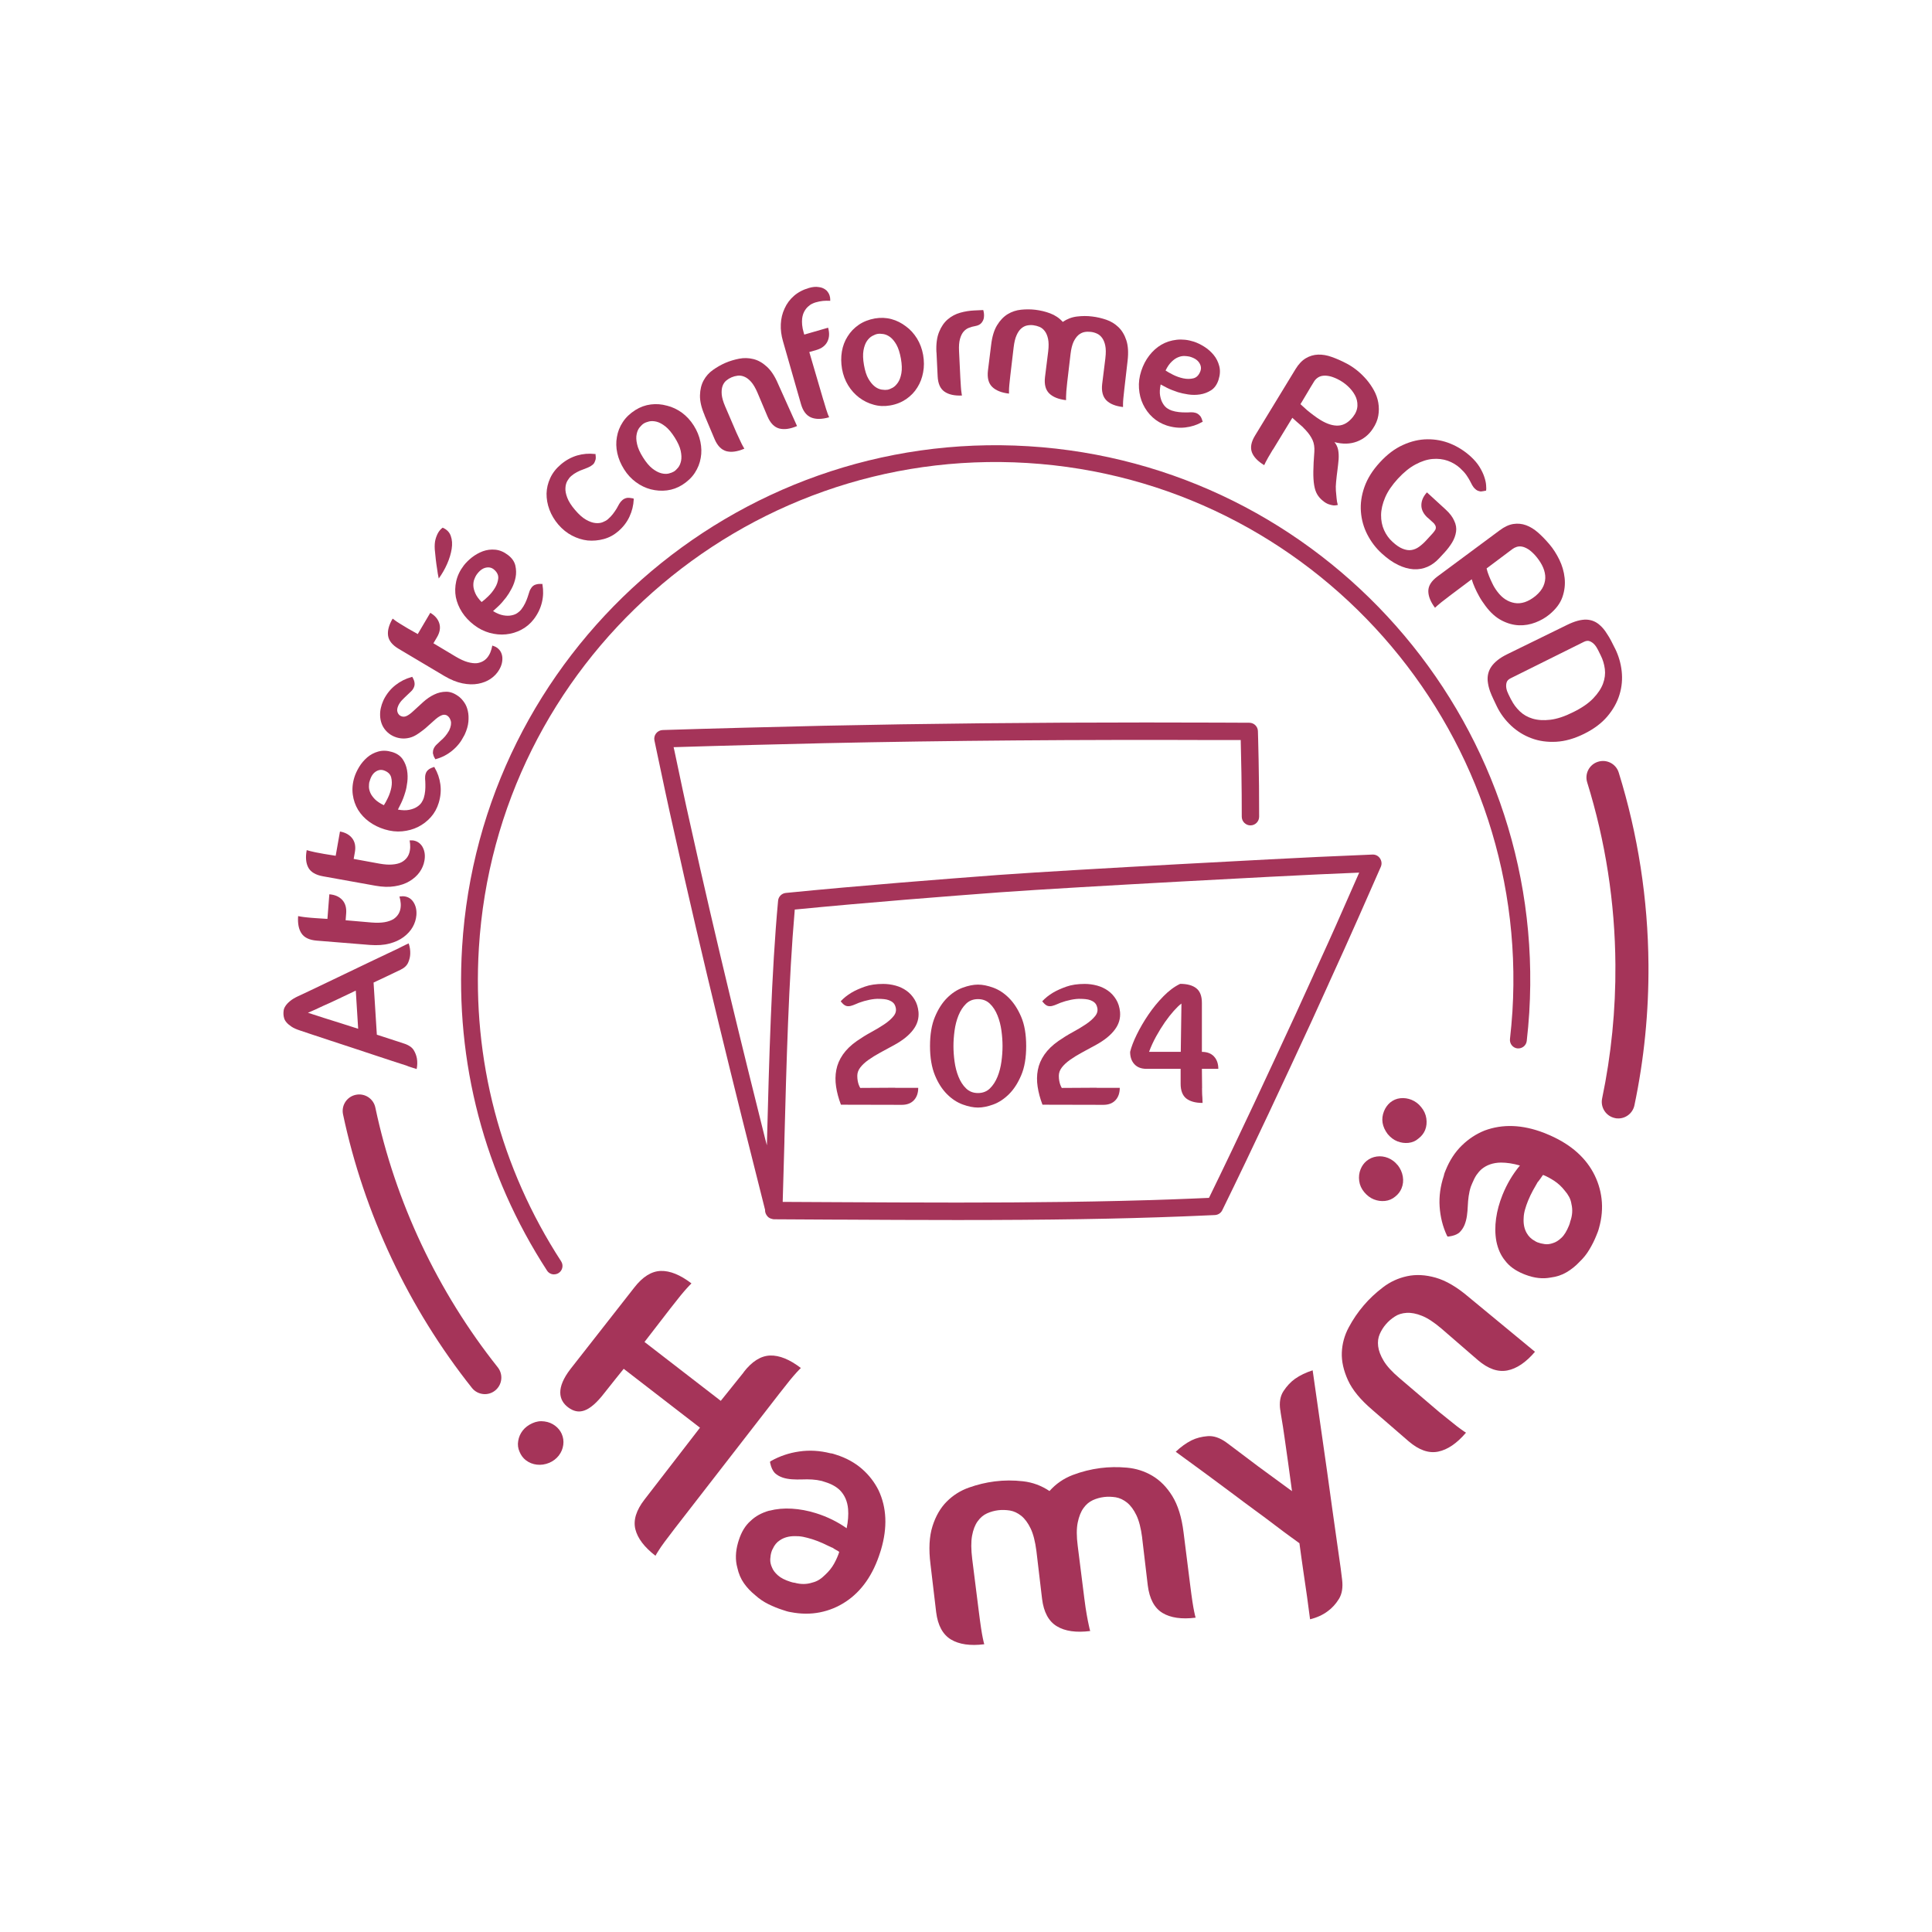 <?xml version="1.0" encoding="UTF-8"?>
<svg xmlns="http://www.w3.org/2000/svg" viewBox="0 0 283.46 283.46">
  <defs>
    <style>
      .cls-1 {
        mix-blend-mode: luminosity;
      }

      .cls-2 {
        isolation: isolate;
      }

      .cls-3 {
        fill: #a53459;
        stroke-width: 0px;
      }
    </style>
  </defs>
  <g class="cls-2">
    <g id="Calque_1" data-name="Calque 1">
      <g>
        <g>
          <g class="cls-1">
            <path class="cls-3" d="m202.47,125.94c-.23-.35-.62-.56-1.03-.56h-.08l-8.04.35c-3.42.15-35.01,1.79-46.8,2.64-8.09.61-20.14,1.54-31.22,2.64-.61.06-1.09.54-1.14,1.15-.98,10.55-1.32,23.52-1.62,34.97l-.02.91-.23-.85c-3.11-12.43-7.18-28.9-10.97-46.05-.8-3.51-1.59-7.29-2.36-10.95l-.13-.57h.15c6.99-.22,16.26-.45,21.92-.58,18.12-.39,37.53-.54,57.69-.46h3.45v.13c.06,2.27.16,6.74.15,11.11,0,.34.13.66.37.9.24.24.56.38.9.38.71,0,1.28-.57,1.28-1.28.02-6.06-.17-12.28-.18-12.55-.02-.69-.58-1.23-1.27-1.23l-4.69-.02c-3.52-.01-7.02-.02-10.5-.02-16.37,0-32.23.16-47.26.48-6.58.15-16.81.41-23.61.63-.38.01-.73.19-.97.49-.23.3-.32.68-.24,1.05l.44,2.09c.77,3.66,1.57,7.44,2.37,10.96,4.25,19.23,8.96,38.16,13.41,55.76h.01v.07c-.02.33.12.68.38.96.13.14.31.25.53.32h.03c.14.06.28.08.4.08h.04c2.9.01,5.86.03,8.84.05h.78c5.62.03,11.42.06,17.17.06,13.46,0,23.68-.16,33.12-.53.49-.02.98-.04,1.46-.06l3.24-.14c.47-.02.89-.29,1.09-.71,4.57-9.32,9.16-19.19,13.1-27.71.79-1.76,1.63-3.59,2.47-5.43l.09-.21c1.48-3.25,3-6.58,4.36-9.68l3.24-7.35c.18-.41.13-.87-.12-1.24Zm-5.46,7.56c-1.33,3.05-2.83,6.34-4.28,9.51l-.06.14c-.88,1.92-1.75,3.82-2.57,5.64-3.81,8.24-8.24,17.79-12.69,26.9l-.04.06-2.31.1-2.83.11c-10.43.38-21.13.48-31.79.48-5.96,0-11.9-.03-17.77-.06-2.58-.01-5.15-.03-7.7-.04h-.13v-.13c.09-2.8.17-5.74.25-8.75v-.27c.29-10.96.62-23.39,1.51-33.64v-.1s.11-.01.11-.01c10.74-1.05,22.26-1.94,30-2.52,11.71-.84,43.29-2.49,46.72-2.63l5.99-.26-2.41,5.47Z"/>
          </g>
          <g>
            <path class="cls-3" d="m58.54,139.1c.17-.08.34-.17.5-.25.16-.08.31-.15.45-.22.16-.08.32-.15.47-.22.18.53.25,1.04.23,1.53-.01.42-.11.84-.3,1.28-.19.44-.56.79-1.12,1.06-.24.12-.73.35-1.44.69-.72.33-1.56.73-2.52,1.19l.48,7.65c1.01.33,1.9.62,2.65.86.75.24,1.26.41,1.52.5.59.22,1.01.52,1.25.92.24.4.39.81.46,1.22.08.48.07,1-.04,1.54-.16-.04-.33-.1-.5-.16-.15-.04-.3-.09-.47-.15-.17-.05-.34-.12-.53-.2-.33-.1-.9-.29-1.71-.55-.81-.26-1.74-.57-2.79-.92-1.05-.35-2.15-.72-3.32-1.1-1.16-.39-2.26-.75-3.32-1.09-1.05-.34-1.97-.65-2.78-.92-.8-.27-1.37-.46-1.7-.57-.52-.17-.93-.35-1.24-.56s-.55-.41-.73-.62c-.18-.21-.29-.41-.35-.61-.06-.2-.09-.4-.1-.58-.01-.18,0-.37.03-.58.03-.21.12-.43.27-.65.15-.23.36-.46.65-.7.28-.24.67-.48,1.16-.71.32-.15.85-.4,1.62-.76.76-.36,1.64-.78,2.64-1.26s2.05-.98,3.15-1.51c1.1-.53,2.15-1.03,3.15-1.51,1-.48,1.88-.9,2.65-1.26.77-.36,1.31-.62,1.63-.77Zm-6.34,6.24c-.87.42-1.73.82-2.56,1.22-.83.4-1.58.74-2.25,1.03-.77.37-1.51.71-2.21,1,.74.24,1.51.49,2.32.75.7.23,1.49.47,2.36.74s1.77.56,2.69.86l-.35-5.61Z"/>
            <path class="cls-3" d="m58.63,131.53c.05,0,.12,0,.19-.01.15-.02.28-.03.41-.02.32.03.61.12.86.28.25.16.45.38.61.64.32.53.45,1.15.39,1.87-.05.59-.23,1.17-.54,1.72-.31.55-.76,1.04-1.33,1.47-.57.43-1.27.75-2.09.96-.82.22-1.77.28-2.85.2l-7.78-.63c-1.08-.08-1.83-.43-2.25-1.04-.42-.61-.59-1.46-.51-2.56.12.03.29.06.51.09.2.03.46.07.79.1.33.04.77.07,1.3.11l1.7.11.28-3.61c.81.06,1.44.34,1.89.82.45.49.64,1.14.58,1.97l-.08,1.02,3.82.33c.75.06,1.39.04,1.91-.05s.95-.25,1.29-.45c.65-.44,1-1.04,1.06-1.81.03-.32,0-.65-.06-.98-.04-.18-.08-.36-.12-.52Z"/>
            <path class="cls-3" d="m60.08,123.3c.05,0,.12.01.19,0,.15-.01.28,0,.41.02.32.06.59.18.83.37.23.19.42.42.55.7.27.56.34,1.19.21,1.9-.1.59-.34,1.14-.7,1.66-.37.52-.86.96-1.47,1.33-.61.37-1.34.62-2.18.75-.84.14-1.79.11-2.85-.08l-7.68-1.38c-1.06-.19-1.78-.61-2.14-1.25-.36-.65-.45-1.51-.25-2.59.12.04.29.09.5.14.19.05.45.11.78.18.33.07.76.15,1.29.24l1.68.27.63-3.56c.8.14,1.4.48,1.8,1,.4.53.53,1.2.39,2.01l-.18,1.01,3.77.69c.74.13,1.38.18,1.91.13.53-.04.97-.15,1.33-.33.69-.37,1.1-.94,1.23-1.7.06-.32.07-.65.04-.98-.02-.19-.05-.36-.07-.53Z"/>
            <path class="cls-3" d="m62.81,112.97c.18-.17.45-.31.8-.41l.1-.05.05.1c.45.76.73,1.58.85,2.47.12.89.04,1.79-.24,2.71-.24.79-.62,1.49-1.15,2.09-.53.6-1.16,1.08-1.89,1.45-.71.35-1.48.56-2.32.64-.84.08-1.69-.02-2.55-.28-.86-.26-1.63-.64-2.3-1.13-.67-.49-1.21-1.07-1.63-1.75-.4-.67-.66-1.41-.77-2.22-.11-.81-.04-1.66.23-2.54.15-.48.38-.99.7-1.52.32-.53.72-1,1.19-1.41.47-.4,1.01-.69,1.63-.86.62-.17,1.28-.15,2.01.07.71.21,1.22.57,1.56,1.06.33.49.54,1.03.64,1.6.1.58.11,1.16.04,1.74-.07.59-.17,1.09-.3,1.5-.19.64-.4,1.18-.62,1.63-.22.45-.37.76-.46.92.64.12,1.19.13,1.64.04.45-.09.83-.23,1.13-.42.3-.19.53-.4.69-.64.16-.24.26-.46.33-.66.11-.36.18-.72.21-1.07.03-.35.04-.66.03-.95,0-.28-.02-.56-.04-.82-.01-.26.01-.5.08-.72.07-.24.2-.44.38-.59Zm-8.62,1.74c-.04.2-.06.43-.06.71s.07.58.2.89.36.63.67.95c.32.32.76.61,1.32.88.17-.25.37-.62.6-1.1.23-.48.4-.99.5-1.51.1-.52.09-1.02-.03-1.48-.12-.46-.46-.79-1.02-1-.42-.16-.84-.11-1.26.17-.42.28-.72.77-.9,1.49Z"/>
            <path class="cls-3" d="m65.65,105.01c-.26-.16-.53-.19-.81-.08s-.58.29-.91.57-.7.61-1.11.99c-.41.39-.9.77-1.46,1.15-.41.29-.83.49-1.26.6-.44.11-.86.14-1.28.09-.42-.05-.82-.17-1.2-.36-.38-.19-.72-.45-1.02-.79-.29-.33-.49-.68-.62-1.05-.13-.37-.2-.76-.21-1.15-.01-.39.02-.76.11-1.12.08-.36.19-.68.31-.95l.13-.3c.44-.85,1.01-1.55,1.72-2.1.7-.55,1.48-.94,2.33-1.17l.11-.04.07.12c.15.27.25.53.27.77.03.23,0,.46-.11.69-.1.23-.25.43-.44.6-.19.17-.38.36-.59.56-.27.25-.51.49-.73.72-.21.23-.38.48-.51.76-.16.36-.21.67-.13.92.07.25.21.44.41.57.3.17.6.19.91.05.31-.14.65-.39,1.03-.75.44-.41.92-.85,1.43-1.31.51-.46,1.05-.83,1.62-1.1.57-.28,1.16-.41,1.78-.41.62,0,1.26.26,1.92.78.26.22.5.49.73.83.23.34.4.75.5,1.22.11.47.13,1,.08,1.57-.05.58-.23,1.2-.54,1.88-.06.13-.12.23-.17.31-.39.77-.94,1.46-1.66,2.05-.72.59-1.51,1-2.36,1.23l-.11.04-.07-.12c-.09-.14-.16-.28-.2-.41-.04-.14-.07-.26-.1-.37,0-.24.03-.46.12-.66.1-.23.25-.43.43-.6.19-.17.39-.36.59-.56.22-.18.43-.39.65-.64.21-.25.41-.54.6-.87.27-.59.34-1.07.23-1.42-.11-.36-.28-.6-.5-.74Z"/>
            <path class="cls-3" d="m72.22,94.71s.11.05.18.07c.14.04.27.1.38.16.28.16.49.38.65.63.15.26.24.54.27.85.05.62-.1,1.24-.47,1.86-.3.51-.71.95-1.24,1.31-.53.36-1.14.6-1.84.73-.7.13-1.47.11-2.3-.06-.83-.17-1.71-.52-2.64-1.07l-6.71-3.99c-.93-.55-1.45-1.19-1.56-1.92-.11-.73.11-1.57.67-2.52.1.08.24.18.41.31.16.12.38.26.67.44.28.18.66.4,1.12.68l1.48.84,1.84-3.12c.7.41,1.14.93,1.33,1.57.19.63.07,1.31-.35,2.02l-.52.88,3.29,1.97c.65.38,1.23.65,1.74.79.51.14.97.2,1.36.16.77-.11,1.36-.49,1.75-1.16.17-.28.29-.58.38-.91.05-.18.09-.36.12-.52Z"/>
            <path class="cls-3" d="m64.37,84.87c-.1-.46-.18-.93-.24-1.41-.07-.41-.13-.87-.19-1.37-.06-.5-.11-.99-.15-1.47-.04-.6,0-1.1.11-1.5.11-.4.25-.73.41-1,.18-.29.39-.53.64-.7.6.26,1,.66,1.19,1.22.2.56.24,1.19.13,1.89-.11.7-.33,1.44-.67,2.21-.34.77-.75,1.48-1.23,2.14Zm14.2.91c.23-.09.53-.13.89-.1l.11-.02.02.11c.15.87.13,1.74-.08,2.61-.21.87-.6,1.69-1.18,2.45-.5.66-1.11,1.17-1.82,1.55-.71.38-1.47.61-2.28.69-.79.08-1.59,0-2.4-.22-.81-.23-1.58-.61-2.29-1.16-.71-.55-1.3-1.17-1.75-1.87-.45-.7-.75-1.43-.91-2.21-.14-.76-.12-1.55.06-2.35.18-.8.55-1.57,1.11-2.3.31-.4.7-.79,1.19-1.18.49-.38,1.02-.68,1.6-.9.58-.21,1.19-.29,1.83-.23.64.06,1.26.32,1.86.78.59.45.94.96,1.08,1.54.13.58.15,1.16.04,1.73-.11.57-.3,1.12-.58,1.65-.28.53-.55.96-.81,1.3-.41.53-.79.97-1.16,1.31-.37.34-.62.58-.76.7.56.34,1.06.54,1.52.62.45.08.85.08,1.21,0,.35-.07.64-.19.87-.36.23-.16.41-.33.54-.5.23-.3.42-.61.57-.92.15-.31.27-.61.36-.88.09-.27.18-.53.25-.77s.19-.46.33-.65c.15-.2.34-.34.56-.42Zm-8.68-1.41c-.11.17-.21.38-.31.65-.1.26-.14.56-.13.9.01.34.11.71.29,1.13.18.41.49.84.92,1.28.25-.17.56-.45.95-.82.39-.37.72-.78,1-1.24.28-.45.44-.92.49-1.39.05-.47-.15-.91-.6-1.3-.34-.3-.75-.4-1.24-.29s-.95.47-1.37,1.08Z"/>
            <path class="cls-3" d="m83.77,69.88c-.18.15-.35.37-.52.66-.17.29-.27.64-.29,1.05-.03.41.06.89.27,1.44.21.55.59,1.15,1.15,1.8.56.66,1.09,1.13,1.6,1.42.51.29.97.45,1.38.49.41.04.77,0,1.08-.13.31-.12.55-.26.73-.41.29-.25.54-.51.75-.78.21-.28.39-.54.54-.78.14-.26.27-.5.4-.72.13-.22.29-.41.47-.56.18-.15.4-.26.66-.31.23-.03.52,0,.88.07l.11.05v.11c-.04.88-.25,1.72-.63,2.54-.38.81-.93,1.52-1.64,2.13-.64.55-1.35.93-2.13,1.14-.78.21-1.56.28-2.36.21-.78-.09-1.55-.33-2.3-.72-.75-.39-1.41-.93-2-1.61-.58-.68-1.02-1.42-1.31-2.2-.29-.78-.43-1.57-.42-2.36.02-.78.2-1.53.54-2.27.34-.74.86-1.41,1.56-2,.73-.62,1.52-1.05,2.38-1.31.86-.25,1.73-.32,2.6-.22h.11s0,.14,0,.14c.06.38.04.67-.07.88-.08.26-.21.46-.39.58-.18.15-.39.28-.62.37-.24.1-.49.2-.75.3-.28.09-.57.22-.88.38-.31.16-.61.36-.9.61Z"/>
            <path class="cls-3" d="m97.86,59.52c.78.19,1.51.54,2.19,1.03.68.5,1.26,1.13,1.74,1.89.48.76.8,1.55.97,2.37.17.82.19,1.61.05,2.37-.13.78-.42,1.51-.87,2.2-.45.69-1.07,1.27-1.84,1.76-.7.44-1.45.71-2.25.81-.8.1-1.59.04-2.38-.16-.76-.2-1.49-.55-2.17-1.05-.68-.5-1.26-1.12-1.74-1.89-.48-.76-.81-1.55-.99-2.36-.18-.81-.2-1.6-.06-2.37.13-.78.41-1.51.87-2.2.45-.69,1.07-1.27,1.84-1.76.72-.45,1.47-.72,2.27-.82.8-.1,1.58-.04,2.36.18Zm1.02,9.66c.2-.12.4-.32.61-.57.21-.26.35-.59.44-1.01.08-.41.06-.9-.06-1.46-.12-.56-.41-1.21-.87-1.94-.46-.73-.92-1.28-1.38-1.64-.46-.36-.89-.59-1.29-.69-.4-.1-.77-.11-1.09-.04-.32.08-.59.18-.78.3-.2.12-.4.32-.61.57-.21.26-.36.59-.44,1-.09.4-.07.89.06,1.46.12.57.41,1.22.87,1.95.46.73.91,1.27,1.37,1.63.45.35.88.58,1.29.69.41.11.77.12,1.1.05.32-.08.58-.18.78-.3Z"/>
            <path class="cls-3" d="m103.38,60.92c-.48-1.11-.7-2.08-.68-2.92.02-.84.2-1.57.53-2.18.33-.61.79-1.13,1.37-1.54.58-.41,1.19-.76,1.83-1.04.63-.27,1.3-.47,2-.61.71-.14,1.4-.12,2.1.05.69.17,1.35.54,1.97,1.11.62.56,1.18,1.4,1.65,2.51l2.79,6.21c-1.01.43-1.88.55-2.61.36-.73-.2-1.3-.78-1.72-1.76l-1.48-3.51c-.3-.69-.61-1.22-.93-1.58-.32-.36-.65-.61-.99-.75-.33-.14-.66-.19-.98-.15-.32.04-.62.12-.9.24-.28.12-.54.28-.78.48-.24.2-.42.47-.54.8-.12.34-.16.74-.12,1.23.04.48.21,1.07.51,1.77l1.65,3.84c.23.49.42.89.56,1.2.14.31.26.55.36.73.1.19.18.33.24.42-1.03.44-1.9.56-2.63.37-.73-.2-1.31-.78-1.73-1.76l-1.48-3.51Z"/>
            <path class="cls-3" d="m120.82,58.73c.15.52.28.94.38,1.27.1.33.19.58.26.77.08.2.14.35.19.45-1.07.31-1.95.32-2.65.03-.69-.29-1.19-.94-1.48-1.96l-2.64-9.22c-.25-.86-.36-1.7-.32-2.52.04-.82.22-1.58.56-2.3.32-.71.78-1.33,1.38-1.85.6-.52,1.34-.91,2.22-1.16.52-.15.99-.19,1.4-.12.44.04.83.21,1.16.51.22.24.37.49.45.77.06.19.08.38.08.57v.17s-.15-.01-.15-.01c-.27-.02-.57,0-.91.02-.34.03-.71.11-1.1.22-.14.04-.31.11-.5.2-.2.09-.4.24-.61.43-.21.19-.39.43-.54.71-.15.28-.26.62-.31,1.03-.03.27-.03.58,0,.93.03.35.11.73.23,1.14l.08.28,3.5-1.01c.22.78.19,1.46-.11,2.05s-.84,1-1.64,1.23l-1.01.29,2.07,7.07Z"/>
            <path class="cls-3" d="m132.9,47.87c.65.47,1.19,1.07,1.64,1.79.44.72.74,1.52.9,2.41.15.89.16,1.74,0,2.56-.15.82-.43,1.56-.85,2.22-.41.67-.96,1.24-1.64,1.71-.68.46-1.47.78-2.37.93-.82.14-1.61.11-2.39-.11-.78-.21-1.49-.56-2.14-1.05-.63-.48-1.17-1.07-1.61-1.79-.44-.72-.74-1.52-.9-2.41-.15-.89-.16-1.74-.02-2.56.14-.82.42-1.56.84-2.21.41-.67.96-1.24,1.64-1.71.68-.46,1.47-.77,2.37-.93.83-.14,1.64-.11,2.42.1.78.21,1.48.57,2.12,1.06Zm-2.72,9.32c.23-.04.49-.14.78-.3.29-.16.55-.42.79-.77s.4-.81.5-1.37c.1-.57.08-1.27-.07-2.13-.15-.85-.37-1.53-.65-2.04-.29-.51-.6-.88-.93-1.13-.33-.24-.67-.39-1-.44-.33-.05-.61-.06-.84-.02s-.49.14-.78.3c-.29.16-.56.41-.79.75-.23.34-.4.8-.5,1.37-.1.57-.08,1.29.07,2.14.15.85.36,1.53.65,2.02.29.5.6.87.93,1.13s.67.4,1,.46c.33.05.61.06.84.02Z"/>
            <path class="cls-3" d="m137.39,51.69c-.06-1.2.07-2.2.39-2.98.31-.78.74-1.4,1.28-1.86s1.15-.78,1.83-.97c.68-.19,1.37-.3,2.05-.33l1.32-.06c.11.37.14.72.1,1.05-.02.27-.13.54-.33.8-.2.26-.52.43-.99.51-.3.05-.6.13-.89.25-.29.11-.55.3-.77.55-.22.25-.4.61-.53,1.07s-.18,1.06-.14,1.82l.19,3.91c.03.54.05.98.08,1.31.02.33.05.6.08.79.03.22.05.38.08.48-1.1.05-1.95-.14-2.57-.57-.62-.43-.95-1.18-1-2.26l-.17-3.51Z"/>
            <path class="cls-3" d="m162.18,52.53c.09-.75.08-1.36-.02-1.84-.1-.47-.26-.85-.48-1.14s-.48-.5-.77-.62c-.29-.13-.59-.21-.9-.24-.3-.03-.61-.03-.91.03s-.59.2-.87.43c-.27.23-.51.57-.72,1-.2.44-.35,1.03-.44,1.78l-.49,4.16c-.06.54-.1.98-.13,1.32-.02.34-.04.61-.04.81,0,.22,0,.38,0,.49-1.11-.13-1.93-.46-2.47-.99-.54-.53-.74-1.33-.62-2.38l.47-3.78c.09-.75.08-1.36-.02-1.84-.1-.47-.26-.85-.48-1.14-.22-.29-.48-.5-.77-.62-.29-.12-.59-.2-.9-.24-.3-.04-.61-.03-.91.03-.31.06-.59.2-.86.43-.27.23-.51.57-.7,1.01-.2.44-.34,1.03-.43,1.78l-.49,4.16c-.06.54-.11.98-.14,1.32-.03.34-.05.61-.05.81,0,.22,0,.38,0,.49-1.11-.13-1.93-.46-2.47-.99-.54-.53-.74-1.33-.62-2.38l.47-3.78c.14-1.2.43-2.16.87-2.88s.96-1.26,1.56-1.63c.6-.36,1.26-.58,1.97-.65.71-.07,1.4-.07,2.08.01.75.09,1.48.26,2.19.53s1.33.68,1.84,1.25c.63-.43,1.32-.7,2.08-.79.75-.09,1.5-.1,2.26,0,.68.08,1.36.24,2.04.47.68.23,1.28.6,1.79,1.09.51.49.9,1.14,1.16,1.94.26.8.32,1.8.18,3l-.48,4.16c-.06.54-.11.98-.14,1.32-.03.34-.05.61-.05.81,0,.22,0,.38,0,.49-1.11-.13-1.93-.46-2.45-.99s-.73-1.33-.61-2.38l.47-3.78Z"/>
            <path class="cls-3" d="m176.03,60.96c.17.19.3.46.39.81l.05.1-.1.05c-.76.43-1.59.7-2.49.8-.89.1-1.79,0-2.7-.29-.79-.26-1.48-.66-2.07-1.2-.59-.54-1.06-1.18-1.41-1.92-.34-.71-.53-1.49-.59-2.33-.06-.84.05-1.69.33-2.55.28-.86.67-1.61,1.18-2.27s1.1-1.19,1.78-1.59c.68-.39,1.42-.63,2.24-.72.81-.09,1.66,0,2.53.28.48.16.98.4,1.51.73.53.33.99.74,1.38,1.21.4.48.67,1.03.83,1.65.16.62.12,1.29-.11,2.01-.23.7-.59,1.21-1.09,1.53-.5.32-1.04.52-1.62.61-.58.09-1.16.09-1.75,0-.59-.09-1.09-.2-1.5-.33-.63-.21-1.17-.42-1.62-.65s-.75-.39-.91-.48c-.13.64-.16,1.18-.08,1.64.08.45.21.83.4,1.14.18.31.39.54.62.7.23.16.45.27.66.34.36.12.71.19,1.06.23.35.04.66.05.95.05s.56,0,.82-.02c.26-.01.5.02.72.09.24.08.43.21.58.39Zm-1.56-8.65c-.19-.04-.43-.07-.71-.08-.28,0-.58.05-.89.18-.32.12-.64.34-.96.65-.33.31-.63.74-.9,1.3.25.17.61.38,1.09.62.48.24.98.42,1.5.53.52.11,1.01.11,1.48,0,.46-.11.8-.45,1.02-1,.17-.42.13-.84-.14-1.27-.27-.43-.76-.74-1.47-.93Z"/>
            <path class="cls-3" d="m186.75,65.96c-.29.48-.52.86-.68,1.15-.17.29-.29.52-.38.7-.1.19-.17.34-.21.44-.95-.58-1.56-1.22-1.81-1.91-.25-.69-.1-1.5.46-2.42l5.94-9.75c.45-.74.95-1.27,1.52-1.61.56-.33,1.16-.51,1.8-.53.64-.02,1.31.09,2.02.35.71.25,1.45.58,2.21.98.49.26.99.59,1.49.99.5.4.95.85,1.38,1.34.42.5.79,1.03,1.1,1.6.31.57.52,1.16.63,1.79.11.63.11,1.27,0,1.91-.11.65-.38,1.29-.8,1.91-.58.89-1.36,1.52-2.34,1.89-.98.37-2.07.4-3.29.08.28.34.46.72.54,1.14.08.42.1.87.07,1.37-.04.49-.1,1.02-.17,1.58-.08.56-.14,1.15-.2,1.75-.05.46-.06.89-.03,1.29.03.41.06.77.1,1.09.03.36.09.69.18,1-.22.05-.45.08-.67.06-.22-.03-.45-.09-.71-.18-.26-.1-.54-.26-.83-.51-.34-.27-.61-.58-.82-.94-.21-.36-.35-.8-.44-1.35-.09-.54-.13-1.21-.12-2,.01-.79.06-1.77.15-2.91.04-.65-.05-1.22-.26-1.69-.22-.48-.54-.96-.99-1.44-.07-.09-.15-.16-.22-.23-.08-.07-.14-.14-.2-.22-.1-.08-.23-.2-.4-.35-.17-.16-.34-.31-.53-.46-.2-.19-.41-.38-.63-.57l-2.84,4.66Zm9.49-10.34c-.49-.23-.92-.39-1.29-.45-.37-.07-.69-.07-.97-.02-.28.05-.51.16-.71.31-.2.15-.36.33-.48.53-.12.2-.28.46-.49.8s-.4.67-.6,1.01c-.2.34-.38.66-.56.94-.17.28-.29.47-.34.56.31.29.63.58.96.87.28.23.59.48.94.74.34.26.69.5,1.05.72.97.59,1.85.86,2.63.81.79-.05,1.5-.48,2.14-1.29.41-.53.62-1.07.64-1.62.02-.55-.1-1.06-.36-1.54-.26-.48-.61-.93-1.07-1.35-.46-.42-.96-.76-1.5-1.02Z"/>
            <path class="cls-3" d="m209.46,75.96c-.61-.56-.92-1.17-.92-1.83,0-.66.27-1.29.82-1.89l2.75,2.52c.6.55,1.02,1.1,1.26,1.67.25.52.34,1.06.26,1.59-.08.54-.27,1.06-.57,1.56-.3.5-.68,1-1.13,1.49l-.75.81c-.52.57-1.1,1-1.74,1.28-.64.28-1.32.4-2.05.36-.73-.05-1.49-.26-2.27-.64-.79-.38-1.58-.94-2.39-1.68-.88-.8-1.58-1.73-2.12-2.78-.54-1.05-.85-2.17-.94-3.35-.09-1.18.08-2.39.52-3.63.44-1.24,1.19-2.44,2.26-3.6,1.07-1.17,2.2-2.02,3.4-2.56,1.19-.54,2.38-.82,3.57-.83,1.18-.01,2.32.2,3.41.65,1.09.45,2.07,1.08,2.95,1.88.56.51.99,1.03,1.31,1.55.31.52.55,1.01.69,1.46.15.45.24.86.26,1.21.03.36.03.62,0,.78-.13.03-.25.06-.36.07-.11.02-.22.03-.32.05-.1.02-.2,0-.29-.03-.23-.04-.45-.15-.64-.34-.19-.17-.33-.36-.44-.56-.1-.21-.22-.43-.35-.67-.13-.24-.3-.52-.51-.82-.21-.3-.52-.64-.91-1-.52-.47-1.12-.83-1.81-1.08-.69-.24-1.44-.33-2.24-.26-.8.07-1.63.34-2.5.81-.87.46-1.72,1.16-2.58,2.09-.86.94-1.49,1.86-1.87,2.76-.38.9-.58,1.75-.59,2.56-.01.81.14,1.55.44,2.22.3.67.71,1.24,1.23,1.71.54.5,1.04.84,1.5,1.02.45.18.88.25,1.27.19.39-.06.77-.21,1.14-.48.36-.26.73-.59,1.09-.99l.89-.97c.18-.2.32-.39.42-.57.07-.18.07-.35.02-.5-.02-.09-.1-.22-.25-.41l-.48-.44-.42-.38Z"/>
            <path class="cls-3" d="m212.57,87.52c-.45.33-.8.61-1.06.81-.26.21-.47.38-.61.51-.16.14-.28.26-.36.33-.66-.88-.98-1.7-.98-2.45,0-.76.44-1.46,1.3-2.11l9.17-6.8c.69-.52,1.36-.83,2-.93.64-.1,1.27-.04,1.87.18.6.22,1.19.58,1.75,1.07.56.49,1.12,1.07,1.68,1.73.55.64,1.03,1.4,1.45,2.25.42.86.68,1.75.78,2.69.1.93,0,1.86-.32,2.79-.32.93-.96,1.78-1.92,2.57-.58.48-1.26.87-2.04,1.17-.78.3-1.58.44-2.41.41-.83-.03-1.68-.26-2.53-.7-.86-.44-1.66-1.15-2.4-2.15-.37-.49-.68-.96-.93-1.42-.25-.45-.46-.87-.62-1.24-.2-.44-.35-.85-.46-1.24l-3.37,2.53Zm7.14-.69c.69.92,1.53,1.47,2.51,1.64.98.17,2.01-.17,3.07-1.03.55-.46.94-.95,1.16-1.46.22-.51.31-1.03.26-1.54-.05-.51-.21-1.03-.48-1.54-.27-.51-.61-.99-1.01-1.44-.37-.4-.71-.7-1.02-.89-.31-.19-.61-.32-.88-.37-.27-.05-.53-.04-.77.03-.24.08-.45.18-.64.32l-3.8,2.85c.08.35.2.71.35,1.09.13.33.29.69.49,1.1.19.41.44.82.76,1.24Z"/>
            <path class="cls-3" d="m236.94,95.11c.53,1.06.86,2.18.99,3.35.13,1.17.03,2.32-.32,3.46-.34,1.13-.94,2.2-1.79,3.2-.85,1-1.99,1.85-3.41,2.55-1.42.7-2.78,1.09-4.1,1.16-1.31.07-2.52-.1-3.63-.52-1.11-.41-2.1-1.03-2.97-1.84-.87-.82-1.57-1.75-2.09-2.82-.14-.27-.3-.62-.5-1.05-.2-.42-.37-.81-.5-1.17-.1-.27-.17-.54-.23-.79-.05-.25-.1-.51-.12-.75-.06-.77.12-1.47.54-2.08.23-.34.54-.65.91-.95.37-.3.84-.59,1.41-.87l8.78-4.3c1.1-.54,2.04-.8,2.84-.78.76.03,1.43.3,2.01.84.35.31.69.71,1,1.22.22.31.43.68.64,1.08.21.41.39.76.53,1.05Zm-15.21,7.56c.31.63.73,1.19,1.25,1.69.52.5,1.15.86,1.89,1.08.75.22,1.61.28,2.6.16.99-.12,2.11-.49,3.36-1.12,1.26-.62,2.23-1.29,2.92-2.01s1.17-1.44,1.44-2.16c.27-.73.36-1.45.27-2.15-.09-.71-.29-1.38-.61-2.01-.12-.24-.26-.51-.4-.81-.15-.3-.32-.56-.52-.78-.2-.22-.43-.38-.68-.48-.25-.1-.54-.07-.86.09l-10.76,5.35c-.32.16-.52.37-.59.63-.07.26-.08.53-.03.83.05.29.16.59.31.89.15.3.28.57.4.81Z"/>
          </g>
          <path class="cls-3" d="m70.99,204.54c-.66-.04-1.31-.35-1.75-.91-9.29-11.7-15.83-25.58-18.91-40.13-.28-1.31.56-2.6,1.87-2.87,1.31-.28,2.6.56,2.87,1.87,2.92,13.82,9.13,27,17.96,38.11.83,1.05.66,2.57-.39,3.41-.49.39-1.08.56-1.66.52Z"/>
          <path class="cls-3" d="m237.29,164.09c-.12,0-.23-.02-.35-.05-1.31-.27-2.15-1.56-1.88-2.87,1.34-6.41,2-13.02,1.95-19.63-.06-9.12-1.46-18.12-4.14-26.75-.4-1.28.32-2.64,1.6-3.03,1.28-.4,2.64.32,3.03,1.6,2.82,9.08,4.29,18.56,4.36,28.16.05,6.95-.64,13.9-2.06,20.65-.25,1.19-1.34,2-2.52,1.92Z"/>
          <g>
            <path class="cls-3" d="m112.88,221.65c1.03-.27,2.13-.37,3.3-.3,1.17.07,2.34.29,3.53.66,1.66.52,3.16,1.26,4.51,2.21.21-1.02.28-1.96.21-2.83-.1-1.12-.5-2.03-1.19-2.74-.27-.26-.57-.49-.92-.68-.34-.2-.75-.37-1.23-.52l-.53-.17c-.46-.11-.93-.18-1.41-.21-.48-.03-.97-.03-1.47-.01-.5.02-.99.01-1.47-.02-.48-.03-.93-.11-1.34-.24-.45-.14-.85-.37-1.2-.69-.31-.34-.53-.82-.66-1.42l-.04-.22.14-.11c1.28-.72,2.66-1.19,4.15-1.4,1.49-.22,3.01-.13,4.57.26.17.02.31.04.42.08.11.04.25.08.41.13,1.47.46,2.72,1.15,3.77,2.05,1.05.91,1.87,1.97,2.47,3.17,1.2,2.55,1.32,5.45.37,8.69l-.12.38c-1.04,3.32-2.74,5.75-5.08,7.29-1.15.76-2.41,1.28-3.77,1.55-1.37.27-2.79.26-4.28-.03-.2-.03-.4-.07-.59-.13-.19-.06-.4-.13-.62-.2-.67-.21-1.35-.49-2.05-.83-.7-.34-1.35-.78-1.95-1.32-.64-.52-1.2-1.1-1.66-1.76-.46-.65-.78-1.41-.97-2.28-.31-1.12-.28-2.35.11-3.7l.09-.29c.39-1.24.97-2.2,1.74-2.87.71-.69,1.62-1.19,2.74-1.51Zm9.18,5.41c-.4-.19-.84-.41-1.35-.64-.51-.23-1.03-.43-1.57-.6-.45-.14-.89-.25-1.31-.34-.43-.08-.84-.11-1.23-.1-.88,0-1.61.21-2.2.62-.22.14-.42.32-.59.53-.17.21-.32.45-.44.73-.06.09-.12.22-.18.42-.1.32-.16.68-.18,1.07-.02.4.06.8.25,1.21.15.4.44.79.87,1.17.42.38,1.05.7,1.88.96.25.08.45.13.59.13.9.25,1.77.24,2.59-.03.38-.09.72-.24,1.03-.44.31-.2.59-.44.85-.7.54-.5.98-1.04,1.31-1.64.33-.6.58-1.17.75-1.71-.03-.01-.05-.03-.06-.05-.01-.02-.03-.04-.06-.05-.12-.07-.25-.15-.4-.23-.15-.08-.33-.19-.53-.33Z"/>
            <path class="cls-3" d="m167.58,225.62c-.18-1.39-.46-2.5-.85-3.31-.39-.81-.85-1.43-1.37-1.85-.53-.42-1.08-.68-1.66-.78-.59-.09-1.16-.11-1.72-.04-.56.07-1.11.22-1.64.46-.53.24-.98.62-1.37,1.16-.39.54-.67,1.25-.85,2.13-.18.88-.18,2.02,0,3.41l.97,7.71c.13,1,.24,1.81.36,2.43.11.63.21,1.12.29,1.48.08.39.15.69.21.88-2.06.26-3.69.03-4.89-.7-1.2-.72-1.93-2.07-2.17-4.02l-.83-7.02c-.18-1.39-.46-2.5-.85-3.31-.39-.81-.85-1.43-1.37-1.85-.53-.42-1.08-.68-1.67-.78-.59-.09-1.16-.11-1.72-.04-.56.07-1.11.22-1.64.46-.53.24-.98.62-1.37,1.16-.39.54-.66,1.25-.82,2.12-.16.88-.15,2.02.02,3.41l.97,7.71c.12.99.24,1.81.33,2.44.1.63.18,1.12.26,1.48.08.39.15.69.21.88-2.06.26-3.69.02-4.89-.7-1.2-.73-1.93-2.07-2.17-4.02l-.83-7.02c-.28-2.22-.18-4.08.29-5.57.47-1.49,1.17-2.7,2.1-3.63.93-.93,2.01-1.61,3.26-2.05,1.24-.44,2.49-.74,3.75-.9,1.39-.18,2.79-.18,4.19-.02,1.4.16,2.69.64,3.87,1.43.94-1.06,2.08-1.84,3.4-2.35,1.32-.5,2.67-.84,4.07-1.02,1.26-.16,2.56-.18,3.89-.06,1.33.12,2.57.51,3.71,1.18,1.14.67,2.13,1.66,2.95,2.99.82,1.33,1.38,3.11,1.65,5.33l.97,7.71c.13,1,.23,1.81.33,2.44.1.63.18,1.12.26,1.48.08.39.15.69.21.88-2.06.26-3.68.02-4.87-.7-1.19-.73-1.9-2.07-2.15-4.03l-.83-7.02Z"/>
            <path class="cls-3" d="m187.84,206.91c-.17-1.14-.01-2.08.48-2.82.49-.74,1.05-1.34,1.68-1.79.74-.52,1.6-.93,2.59-1.25.79,5.52,1.5,10.47,2.12,14.85.26,1.87.51,3.72.77,5.56.25,1.83.49,3.49.7,4.95.21,1.47.38,2.69.52,3.66.13.97.2,1.53.21,1.68.14,1.16-.01,2.11-.47,2.85-.46.74-1,1.33-1.62,1.78-.72.55-1.6.95-2.61,1.2-.13-1.01-.28-2.11-.44-3.3-.15-1.04-.33-2.23-.52-3.57-.2-1.34-.39-2.77-.6-4.29-.21-.15-.63-.46-1.28-.93-.65-.47-1.42-1.04-2.31-1.72-.89-.68-1.87-1.41-2.94-2.19-1.07-.78-2.14-1.58-3.2-2.38-2.52-1.89-5.33-3.95-8.42-6.2.74-.71,1.52-1.27,2.33-1.68.7-.34,1.48-.54,2.35-.61.87-.07,1.78.23,2.73.91.14.11.51.39,1.11.83.59.44,1.34,1,2.23,1.68.89.68,1.88,1.42,2.99,2.22,1.1.8,2.21,1.62,3.32,2.43-.2-1.52-.4-2.95-.59-4.32-.19-1.37-.36-2.59-.52-3.66-.15-1.08-.29-1.96-.41-2.65-.12-.69-.18-1.11-.19-1.26Z"/>
            <path class="cls-3" d="m201.32,206.83c-1.7-1.45-2.89-2.89-3.54-4.31s-.96-2.78-.91-4.07c.05-1.3.39-2.53,1.01-3.69.62-1.16,1.35-2.24,2.2-3.23.82-.97,1.77-1.85,2.83-2.66,1.06-.81,2.24-1.35,3.54-1.63,1.3-.28,2.69-.21,4.2.22,1.5.43,3.11,1.37,4.81,2.82l9.75,8.05c-1.32,1.55-2.67,2.47-4.05,2.74-1.38.27-2.82-.23-4.32-1.51l-5.35-4.63c-1.07-.91-2.02-1.54-2.85-1.87-.83-.34-1.59-.48-2.26-.44-.67.04-1.26.22-1.75.55-.5.32-.93.7-1.3,1.13-.37.43-.67.91-.9,1.44-.23.53-.31,1.12-.23,1.78.08.66.35,1.37.81,2.14.46.77,1.23,1.61,2.3,2.52l5.92,5.05c.78.63,1.42,1.14,1.92,1.54.49.4.89.71,1.19.92.33.24.58.41.75.51-1.35,1.58-2.71,2.5-4.09,2.78-1.38.28-2.82-.23-4.32-1.51l-5.35-4.63Z"/>
            <path class="cls-3" d="m205.07,170.94c.4.52.65,1.08.75,1.68.1.6.04,1.18-.19,1.74-.19.46-.49.86-.92,1.2-.44.37-.94.58-1.5.64-.57.06-1.11-.02-1.64-.23-.53-.21-1-.57-1.41-1.06-.41-.49-.66-1.04-.74-1.65-.08-.61-.01-1.18.2-1.7.2-.5.49-.9.87-1.22.44-.36.94-.58,1.51-.66s1.12,0,1.65.21c.56.23,1.03.58,1.41,1.06Zm3.44-8.51c.41.49.67,1.05.76,1.66s.03,1.19-.18,1.71c-.19.46-.49.86-.92,1.2-.45.4-.96.62-1.52.68s-1.11-.02-1.64-.23c-.53-.21-1-.57-1.41-1.06-.82-1.09-1-2.21-.54-3.36.2-.5.5-.92.89-1.26.44-.36.94-.58,1.5-.64.57-.06,1.11.02,1.64.23.56.23,1.03.58,1.41,1.06Zm11.03,19.67c.23,1.14.65,2.09,1.28,2.85.61.82,1.51,1.48,2.72,1.97l.28.11c1.31.5,2.54.63,3.68.41.88-.11,1.66-.37,2.35-.78.69-.41,1.32-.91,1.88-1.51.59-.56,1.08-1.17,1.47-1.84.4-.67.73-1.33.99-1.98.09-.22.17-.42.24-.6.07-.19.13-.38.18-.58.41-1.46.53-2.88.37-4.26-.16-1.38-.58-2.68-1.24-3.89-1.35-2.46-3.64-4.34-6.86-5.65l-.37-.15c-3.16-1.21-6.05-1.31-8.69-.33-1.25.5-2.37,1.24-3.36,2.21-.99.97-1.77,2.17-2.35,3.6-.06.16-.12.29-.16.4-.04.11-.08.25-.11.41-.51,1.53-.72,3.04-.62,4.54.1,1.5.45,2.92,1.07,4.25l.1.15.22-.02c.61-.08,1.1-.26,1.47-.54.35-.33.61-.71.79-1.14.16-.4.28-.84.35-1.32.07-.48.11-.97.13-1.46.02-.5.06-.98.13-1.46.07-.48.17-.94.32-1.39l.21-.51c.19-.46.39-.86.61-1.19.22-.32.47-.61.75-.86.76-.63,1.7-.95,2.83-.97.87,0,1.8.14,2.8.43-1.06,1.27-1.91,2.71-2.56,4.32-.46,1.15-.78,2.3-.94,3.46-.16,1.16-.15,2.27.04,3.32Zm6.13-8.72c.15-.19.27-.36.37-.5.09-.14.18-.27.26-.38.01-.03.03-.05.05-.06.02,0,.04-.03.05-.06.53.21,1.08.51,1.65.88.57.38,1.08.85,1.53,1.43.25.28.46.58.63.9.18.32.29.68.35,1.06.2.84.14,1.7-.18,2.58-.02.14-.08.33-.18.58-.33.81-.69,1.41-1.11,1.8-.41.39-.82.65-1.23.77-.42.15-.83.21-1.23.15-.39-.05-.75-.14-1.06-.26-.19-.08-.32-.15-.4-.22-.27-.14-.5-.31-.69-.5-.19-.19-.35-.4-.48-.63-.36-.62-.51-1.36-.45-2.24.01-.39.08-.8.2-1.22.12-.42.26-.85.44-1.28.21-.53.46-1.03.72-1.52.27-.49.52-.92.74-1.3Z"/>
          </g>
          <path class="cls-3" d="m81.22,186.98c-.38-.02-.74-.22-.96-.56-9.19-14.16-13.5-30.57-12.46-47.47,2.65-43.17,39.93-76.13,83.09-73.48,43.17,2.65,76.13,39.93,73.48,83.09-.09,1.39-.21,2.8-.37,4.17-.08.68-.69,1.15-1.37,1.09-.68-.08-1.16-.69-1.09-1.37.15-1.33.27-2.69.36-4.04,2.57-41.81-29.36-77.91-71.16-80.48-41.81-2.57-77.91,29.36-80.48,71.16-1.01,16.36,3.17,32.26,12.07,45.97.37.57.21,1.34-.36,1.71-.23.15-.49.21-.75.2Z"/>
        </g>
        <g>
          <path class="cls-3" d="m109.1,201.33c1.23-1.59,2.52-2.4,3.89-2.45,1.36-.04,2.87.57,4.51,1.83-.17.16-.39.4-.66.69-.25.27-.57.65-.96,1.12-.39.48-.89,1.12-1.51,1.91l-15.39,19.85c-.63.82-1.13,1.48-1.5,1.98-.37.5-.65.91-.84,1.22-.22.34-.38.6-.47.78-1.64-1.27-2.62-2.56-2.95-3.89-.33-1.33.12-2.79,1.35-4.37l8.13-10.53-11.19-8.64s-2,2.47-2.83,3.54c-2.28,2.96-3.83,3.21-5.29,2.14s-1.81-2.9.31-5.65l9.35-11.94c1.23-1.59,2.52-2.4,3.89-2.45,1.36-.04,2.87.57,4.51,1.83-.17.16-.39.4-.66.69-.25.27-.57.65-.96,1.12-.39.48-.89,1.12-1.51,1.91l-3.76,4.87,11.19,8.64,3.38-4.21Z"/>
          <path class="cls-3" d="m82,213.53c.35-.45.56-.96.64-1.53.08-.57,0-1.11-.23-1.63-.2-.45-.51-.84-.94-1.17-.45-.35-.98-.57-1.59-.65-.61-.09-1.2,0-1.79.27-.59.27-1.05.62-1.4,1.07s-.57.95-.66,1.52c-.1.56-.03,1.1.21,1.62.21.5.51.9.91,1.21.48.37,1.02.58,1.62.65.6.07,1.21-.02,1.82-.27.56-.24,1.03-.6,1.4-1.07Z"/>
        </g>
      </g>
      <g>
        <path class="cls-3" d="m131.33,159.61h3.39c0,.75-.21,1.36-.63,1.81-.42.45-1.01.68-1.78.68l-8.92-.02-.02-.03c-.34-.89-.57-1.76-.7-2.61s-.12-1.68.03-2.46c.15-.79.47-1.54.96-2.25.49-.71,1.18-1.39,2.09-2.02.65-.45,1.34-.88,2.06-1.27.72-.39,1.37-.78,1.95-1.17s1.03-.79,1.36-1.21c.33-.42.42-.87.26-1.36-.07-.25-.19-.45-.36-.6s-.38-.27-.6-.35c-.23-.08-.46-.14-.72-.16-.25-.02-.48-.04-.68-.04-.44-.02-.93.03-1.47.14-.54.11-1.06.26-1.54.44-.17.07-.32.13-.45.19-.13.06-.27.11-.4.16-.25.1-.49.15-.7.15-.2,0-.38-.05-.53-.15-.17-.1-.34-.27-.53-.5l-.05-.08c.44-.47.96-.89,1.58-1.26.54-.32,1.19-.61,1.95-.88.76-.27,1.66-.4,2.7-.4.6,0,1.2.08,1.8.24.59.16,1.13.41,1.61.75.48.34.88.78,1.19,1.29.32.52.51,1.13.58,1.83.08.94-.17,1.81-.77,2.6-.59.8-1.5,1.54-2.73,2.22-.74.4-1.44.78-2.1,1.14-.66.36-1.24.72-1.75,1.08-.5.36-.9.73-1.19,1.11-.29.38-.44.78-.44,1.22,0,.27.02.51.06.73.04.22.09.4.14.55.07.18.14.35.23.5l5.15-.03Z"/>
        <path class="cls-3" d="m143.49,144.46c.67,0,1.42.15,2.24.45.82.3,1.59.8,2.3,1.51s1.31,1.63,1.8,2.78c.49,1.15.73,2.58.73,4.28s-.24,3.14-.73,4.28c-.49,1.15-1.08,2.07-1.8,2.78s-1.48,1.21-2.3,1.51c-.82.3-1.57.45-2.24.45s-1.42-.15-2.24-.45c-.82-.3-1.59-.8-2.3-1.51s-1.31-1.63-1.78-2.78-.72-2.58-.72-4.28.24-3.14.72-4.28c.48-1.15,1.07-2.07,1.78-2.78s1.48-1.21,2.3-1.51c.82-.3,1.57-.45,2.24-.45Zm0,15.91c.7,0,1.29-.23,1.75-.68.46-.45.83-1.02,1.11-1.71.28-.69.47-1.43.58-2.24.11-.8.16-1.56.16-2.26s-.05-1.46-.16-2.26c-.11-.8-.3-1.55-.58-2.24-.28-.69-.64-1.26-1.11-1.71-.46-.45-1.04-.68-1.75-.68s-1.29.23-1.75.68c-.46.45-.83,1.02-1.11,1.71-.28.69-.47,1.43-.58,2.24s-.16,1.56-.16,2.26.05,1.46.16,2.26.3,1.55.58,2.24c.28.69.64,1.26,1.11,1.71.46.45,1.04.68,1.75.68Z"/>
        <path class="cls-3" d="m160.9,159.61h3.39c0,.75-.21,1.36-.63,1.81-.42.45-1.01.68-1.78.68l-8.92-.02-.02-.03c-.34-.89-.57-1.76-.7-2.61s-.12-1.68.03-2.46c.15-.79.47-1.54.96-2.25.49-.71,1.18-1.39,2.09-2.02.65-.45,1.34-.88,2.06-1.27.72-.39,1.37-.78,1.95-1.17s1.03-.79,1.36-1.21c.33-.42.42-.87.26-1.36-.07-.25-.19-.45-.36-.6s-.38-.27-.6-.35c-.23-.08-.46-.14-.72-.16-.25-.02-.48-.04-.68-.04-.44-.02-.93.03-1.47.14-.54.11-1.06.26-1.54.44-.17.07-.32.13-.45.19-.13.06-.27.11-.4.16-.25.1-.49.15-.7.15-.2,0-.38-.05-.53-.15-.17-.1-.34-.27-.53-.5l-.05-.08c.44-.47.96-.89,1.58-1.26.54-.32,1.19-.61,1.95-.88.76-.27,1.66-.4,2.7-.4.6,0,1.2.08,1.8.24.59.16,1.13.41,1.61.75.48.34.88.78,1.19,1.29.32.52.51,1.13.58,1.83.08.94-.17,1.81-.77,2.6-.59.8-1.5,1.54-2.73,2.22-.74.4-1.44.78-2.1,1.14-.66.36-1.24.72-1.75,1.08-.5.36-.9.73-1.19,1.11-.29.38-.44.78-.44,1.22,0,.27.02.51.06.73.04.22.09.4.14.55.07.18.14.35.23.5l5.15-.03Z"/>
      </g>
      <path class="cls-3" d="m176.36,159.66c0,.18,0,.4.01.64,0,.24.02.48.04.72.02.27.03.54.03.8-1.04,0-1.83-.22-2.39-.65-.55-.44-.83-1.16-.83-2.16v-2.19h-5c-.77,0-1.37-.23-1.78-.68-.42-.45-.63-1.06-.63-1.81.17-.7.49-1.55.97-2.53s1.05-1.96,1.71-2.93c.66-.97,1.39-1.87,2.2-2.69.8-.82,1.62-1.43,2.46-1.83,1.02,0,1.81.21,2.36.64s.83,1.14.83,2.15v7.19c.77,0,1.37.23,1.78.68.42.45.63,1.06.63,1.81h-2.41l.03,2.84Zm-3.12-5.33l.1-7.09c-.32.23-.69.59-1.12,1.07-.43.48-.86,1.03-1.31,1.67-.44.64-.87,1.33-1.28,2.07-.41.75-.76,1.5-1.04,2.27h4.65Z"/>
    </g>
  </g>
</svg>